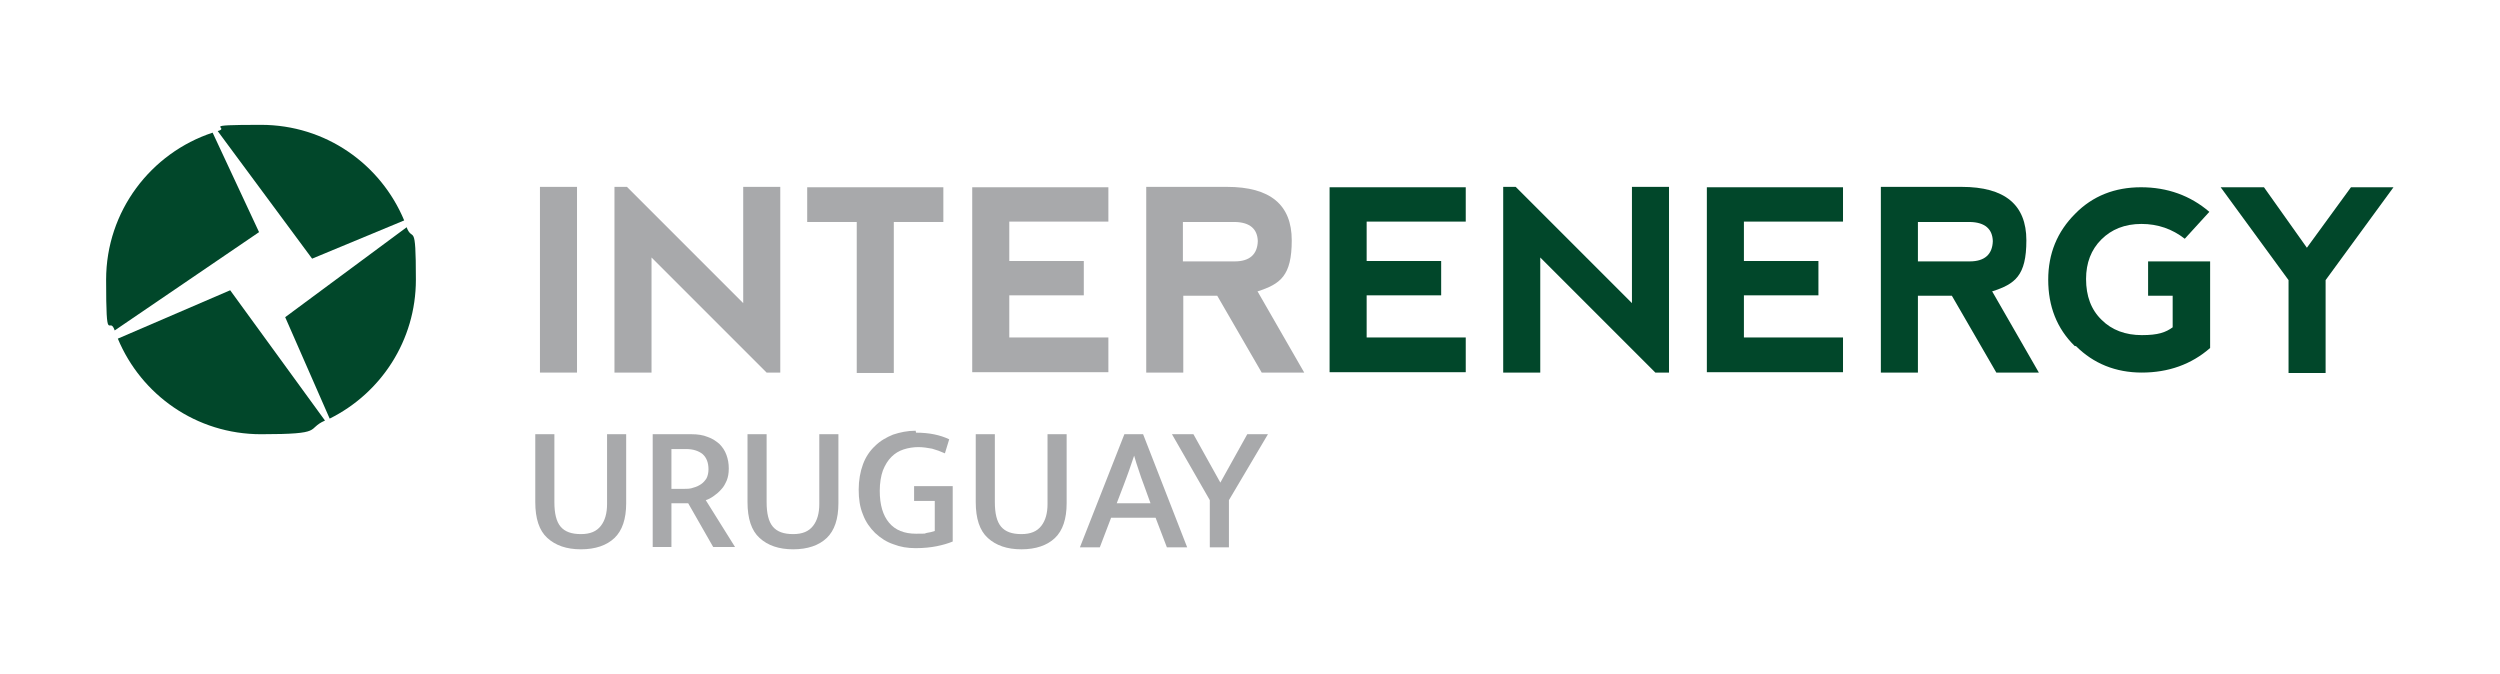 <?xml version="1.0" encoding="UTF-8"?>
<svg id="Layer_1" data-name="Layer 1" xmlns="http://www.w3.org/2000/svg" width="8.9in" height="2.4in" viewBox="0 0 640.8 170">
  <defs>
    <style>
      .cls-1 {
        fill-rule: evenodd;
      }

      .cls-1, .cls-2, .cls-3 {
        stroke-width: 0px;
      }

      .cls-1, .cls-3 {
        fill: #01472a;
      }

      .cls-2 {
        fill: #a8a9ab;
      }
    </style>
  </defs>
  <g>
    <g>
      <path class="cls-1" d="M66.4,58.1l-11.9-25.5c-15.8,5.2-27.3,20.1-27.3,37.7s.8,8.9,2.2,13l37-25.2Z"/>
      <path class="cls-1" d="M80,64.9l23.6-9.8c-6-14.4-20.1-24.5-36.7-24.5s-7.5.6-11.1,1.6l24.2,32.7Z"/>
      <path class="cls-1" d="M104.3,56.8h0c0,0-31.2,23.1-31.2,23.1l11.4,26c13.1-6.5,22.1-20,22.1-35.6s-.8-9.3-2.4-13.5Z"/>
      <path class="cls-1" d="M59,73l-28.8,12.4c6,14.4,20.1,24.5,36.7,24.5s11.4-1.3,16.4-3.5l-24.3-33.4Z"/>
    </g>
    <g>
      <path class="cls-2" d="M138.4,46.5h9.5v47.6h-9.5v-47.6Z"/>
      <path class="cls-2" d="M157.5,94.1v-47.6h3.2l29.8,29.8v-29.8h9.5v47.6h-3.5l-29.5-29.5v29.5h-9.5Z"/>
      <path class="cls-2" d="M241.8,46.6v8.9h-12.7v38.7h-9.5v-38.7h-12.7v-8.9h34.9Z"/>
      <path class="cls-2" d="M249.2,94.1v-47.5h34.9s0,8.8,0,8.8h-25.4v10.1h19.1v8.8h-19.1v10.8h25.4v8.9h-34.9Z"/>
      <path class="cls-2" d="M322.4,73.4l11.9,20.7h-10.9l-11.4-19.7h-8.7v19.7h-9.5v-47.6h20.7c11.1,0,16.6,4.6,16.6,13.7s-2.9,11.2-8.8,13.1ZM303.2,65.6h13.3c3.8,0,5.8-1.8,5.9-5.2-.1-3.1-2-4.8-5.8-4.9h-13.4v10.1Z"/>
      <path class="cls-3" d="M340.8,94.1v-47.5h34.9s0,8.8,0,8.8h-25.4v10.1h19.1v8.8h-19.1v10.8h25.4v8.9h-34.9Z"/>
      <path class="cls-3" d="M385.3,94.1v-47.6h3.2l29.8,29.8v-29.8h9.5v47.6h-3.5l-29.5-29.5v29.5h-9.5Z"/>
      <path class="cls-3" d="M437.5,94.1v-47.5h34.9s0,8.8,0,8.8h-25.4v10.1h19.1v8.8h-19.1v10.8h25.4v8.9h-34.9Z"/>
      <path class="cls-3" d="M510.7,73.4l11.9,20.7h-10.9l-11.4-19.7h-8.7v19.7h-9.5v-47.6h20.7c11.1,0,16.6,4.6,16.6,13.7s-2.9,11.2-8.8,13.1ZM491.6,65.6h13.3c3.8,0,5.8-1.8,5.9-5.2-.1-3.1-2-4.8-5.8-4.9h-13.4v10.1Z"/>
      <path class="cls-3" d="M531.8,87.3c-4.6-4.5-6.8-10.2-6.8-17,0-6.7,2.3-12.3,6.9-16.9,4.5-4.6,10.2-6.8,16.9-6.8s12.6,2.1,17.5,6.3l-6.3,6.9c-3.2-2.5-6.9-3.8-11.1-3.8-4.3,0-7.7,1.4-10.3,4-2.6,2.6-3.9,6-3.9,10.1,0,4.4,1.3,7.9,4,10.5,2.6,2.6,6.1,3.9,10.3,3.9s6.1-.7,7.9-2v-8.1h-6.3s0-8.8,0-8.8h15.9v22.2c-4.8,4.2-10.7,6.3-17.5,6.3-6.7,0-12.4-2.3-16.9-6.8Z"/>
      <path class="cls-3" d="M569.1,46.6h11.2l11,15.5,11.3-15.5h10.9l-17.4,23.8v23.8h-9.5v-23.8l-17.4-23.8Z"/>
    </g>
  </g>
  <g>
    <path class="cls-2" d="M137.2,109.9h4.9v17.4c0,2.9.5,5,1.6,6.3,1.1,1.3,2.8,1.9,5.2,1.9s4-.7,5.1-2.1c1.1-1.4,1.6-3.3,1.6-5.6v-17.9h4.9v17.7c0,4-1,7-3,8.9-2,1.9-4.9,2.9-8.6,2.9s-6.5-1-8.6-2.9c-2.1-1.9-3.1-5-3.1-9.2v-17.5Z"/>
    <path class="cls-2" d="M167.3,109.9h10c1.5,0,2.9.2,4.1.7,1.2.4,2.2,1.1,3,1.8.8.8,1.4,1.7,1.8,2.8.4,1.1.6,2.2.6,3.5s-.2,2.2-.5,3c-.4.9-.8,1.7-1.4,2.3-.6.7-1.2,1.2-1.9,1.7-.7.5-1.4.9-2.1,1.1l7.5,12h-5.6l-6.4-11.2h-4.3v11.2h-4.8v-29ZM172.1,123.9h3.1c.9,0,1.8,0,2.5-.3.8-.2,1.4-.5,2-.9.6-.4,1-.9,1.4-1.5.3-.6.5-1.4.5-2.3,0-1.7-.5-3-1.5-3.9-1-.8-2.4-1.3-4.2-1.3h-3.8v10.1Z"/>
    <path class="cls-2" d="M191.6,109.9h4.9v17.4c0,2.9.5,5,1.6,6.3,1.1,1.3,2.8,1.9,5.2,1.9s4-.7,5.1-2.1c1.1-1.4,1.6-3.3,1.6-5.6v-17.9h4.9v17.7c0,4-1,7-3,8.9-2,1.9-4.9,2.9-8.6,2.9s-6.5-1-8.6-2.9c-2.1-1.9-3.1-5-3.1-9.2v-17.5Z"/>
    <path class="cls-2" d="M234.8,109.5c3.4,0,6.2.6,8.5,1.7l-1.1,3.6c-1.1-.5-2.2-.9-3.3-1.2-1.1-.2-2.3-.4-3.5-.4s-2.6.2-3.8.6c-1.2.4-2.2,1-3.1,1.9-.9.9-1.6,2-2.2,3.5-.5,1.4-.8,3.2-.8,5.2,0,3.6.8,6.3,2.4,8.2,1.6,1.9,3.9,2.8,6.9,2.8s1.9,0,2.7-.2c.8-.1,1.5-.3,2.1-.5v-7.7h-5.3v-3.8h9.9v14.2c-1.2.5-2.6.9-4.1,1.2-1.5.3-3.3.5-5.4.5s-3.9-.3-5.7-1c-1.8-.6-3.3-1.6-4.7-2.9-1.3-1.3-2.4-2.8-3.1-4.7-.8-1.9-1.1-4-1.1-6.4s.4-4.6,1.1-6.5c.7-1.9,1.8-3.5,3.1-4.7,1.3-1.3,2.9-2.2,4.6-2.9,1.8-.6,3.7-1,5.8-1Z"/>
    <path class="cls-2" d="M250.1,109.9h4.9v17.4c0,2.9.5,5,1.6,6.3,1.1,1.3,2.8,1.9,5.2,1.9s4-.7,5.1-2.1c1.1-1.4,1.6-3.3,1.6-5.6v-17.9h4.9v17.7c0,4-1,7-3,8.9-2,1.9-4.9,2.9-8.6,2.9s-6.5-1-8.6-2.9c-2.1-1.9-3.1-5-3.1-9.2v-17.5Z"/>
    <path class="cls-2" d="M288.3,109.9h4.7l11.3,29h-5.2l-2.9-7.6h-11.4l-2.9,7.6h-5.1l11.4-29ZM286.1,127.6h8.8l-1.7-4.7c-.2-.6-.5-1.3-.7-1.9-.2-.6-.4-1.2-.6-1.8-.2-.6-.4-1.2-.6-1.8-.2-.6-.4-1.3-.6-2h0c-.5,1.4-.9,2.6-1.3,3.8-.4,1.2-.9,2.4-1.4,3.8l-1.8,4.7Z"/>
    <path class="cls-2" d="M305.9,109.9l6.9,12.4,6.9-12.4h5.3l-10,16.9v12.1h-4.9v-12.1l-9.7-16.9h5.4Z"/>
  </g>
</svg>